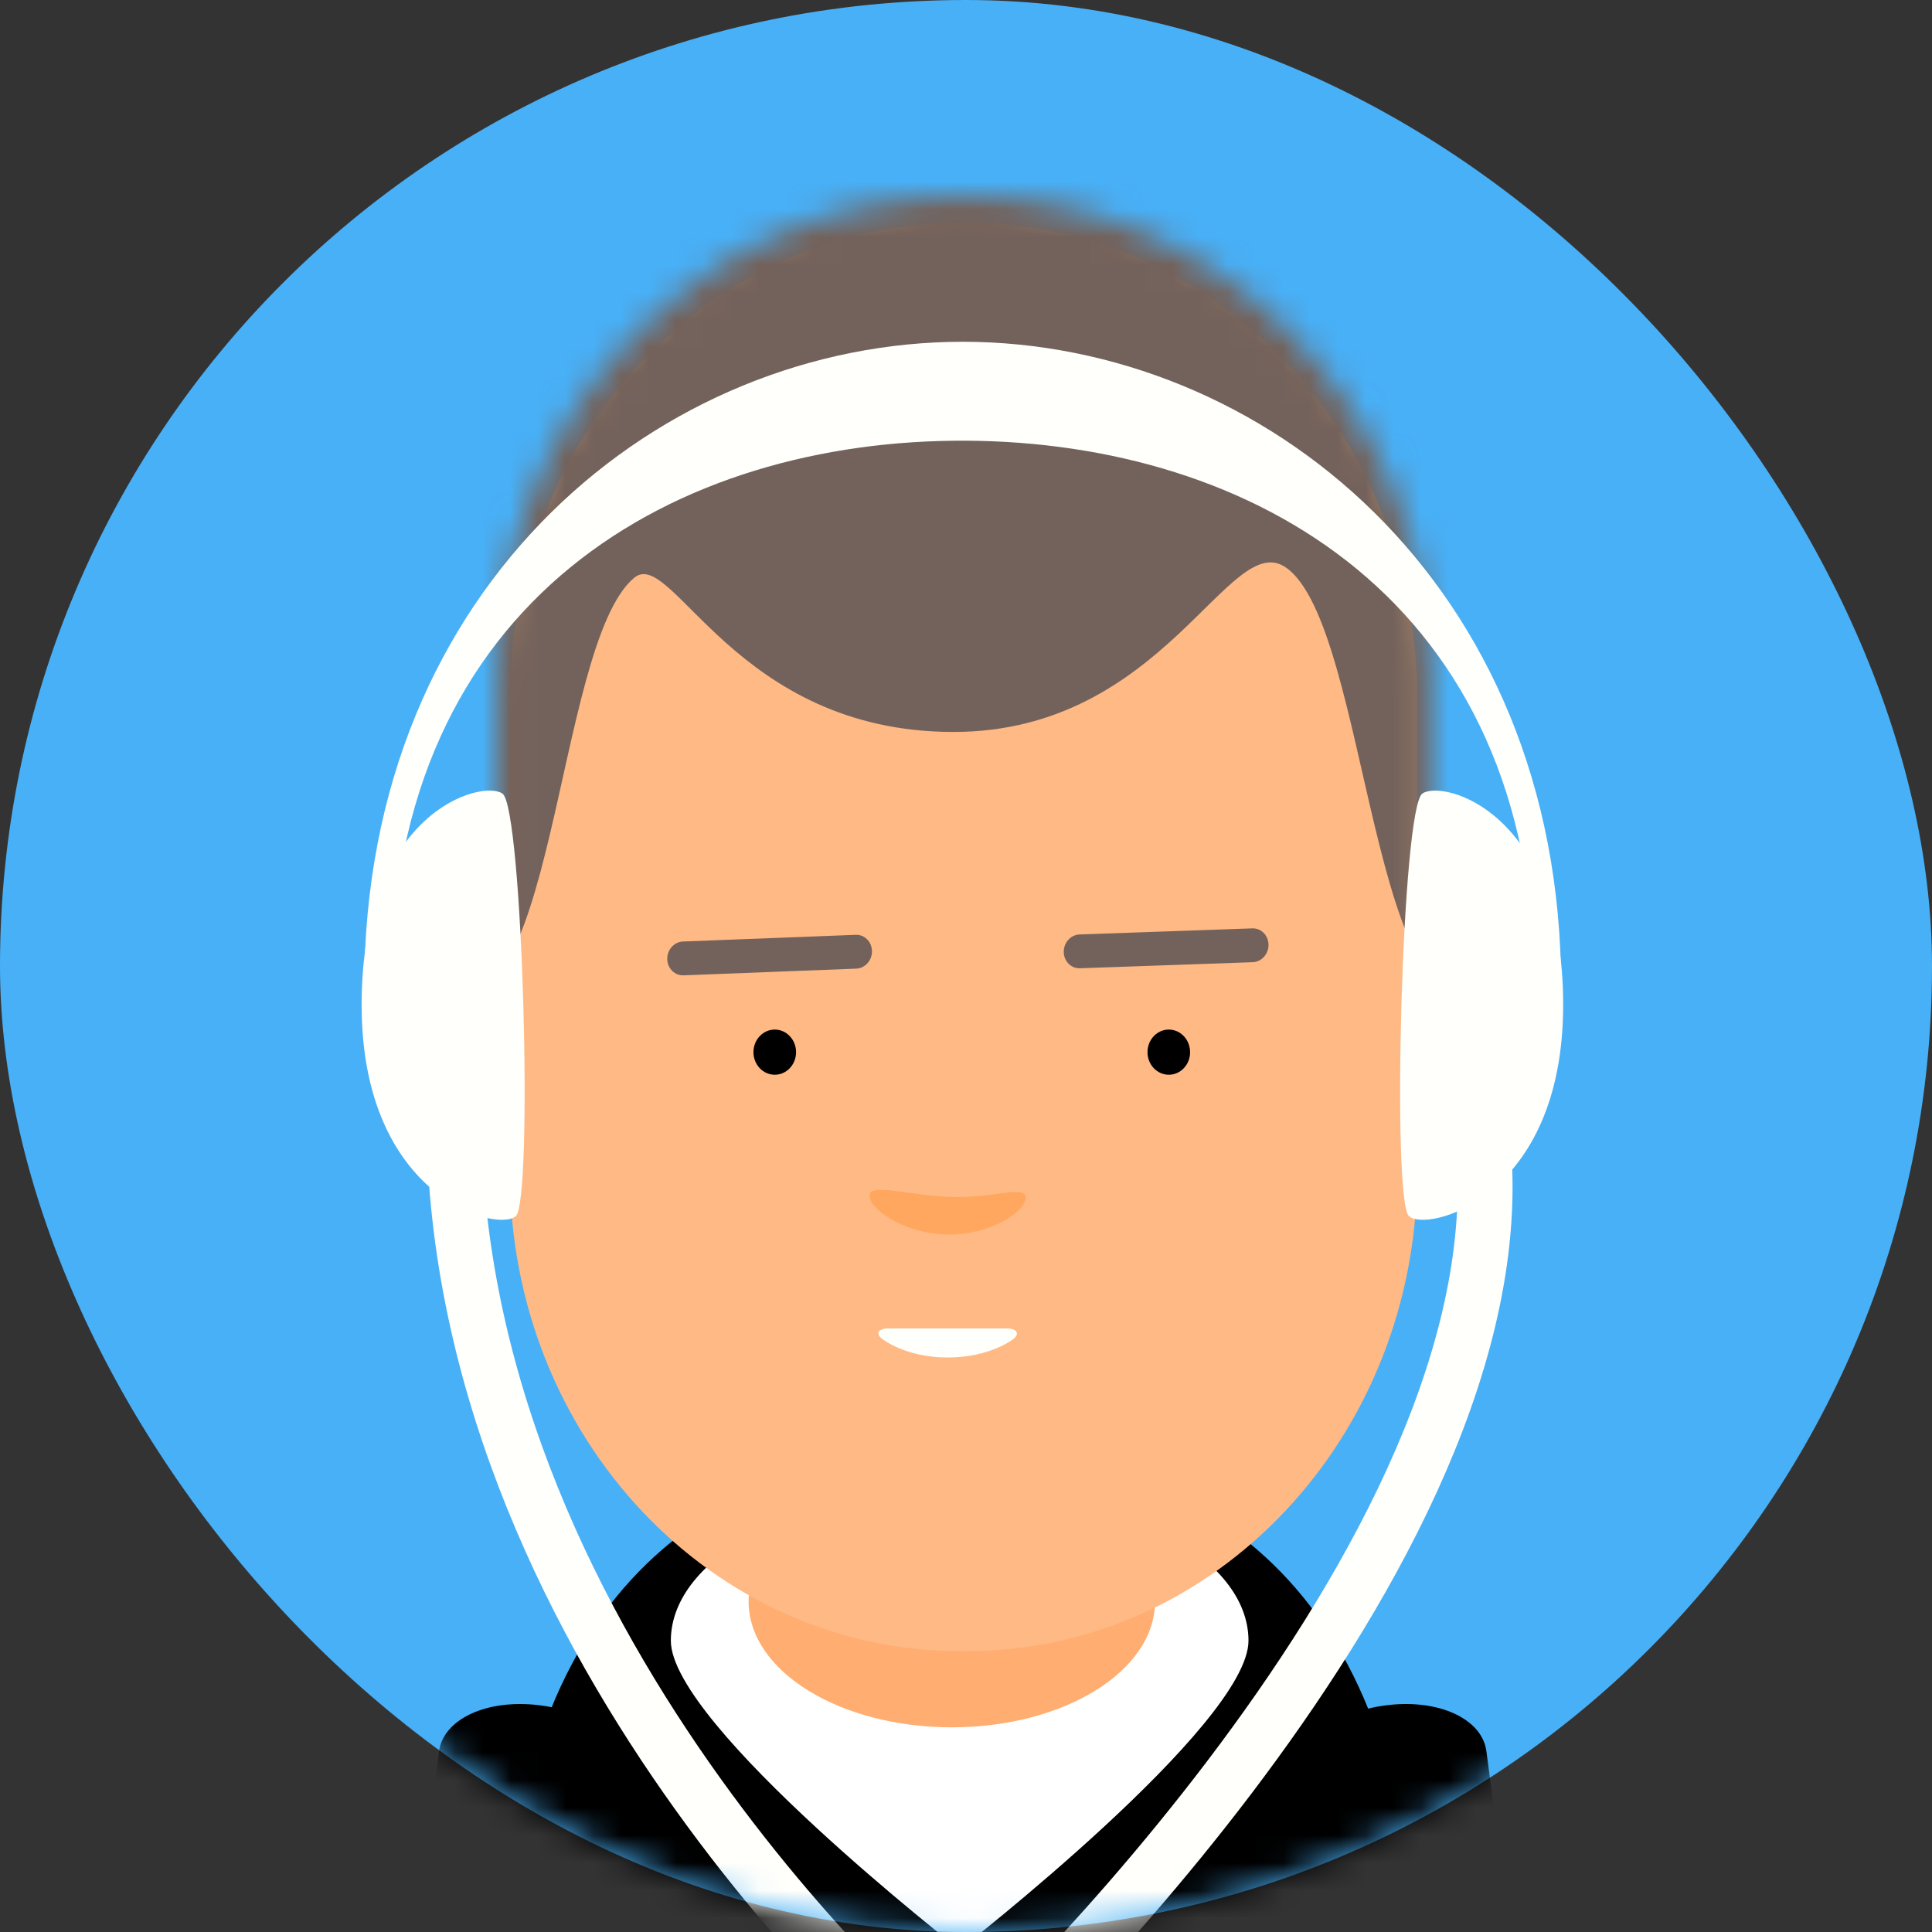 <svg xmlns="http://www.w3.org/2000/svg" xmlns:xlink="http://www.w3.org/1999/xlink" width="70" height="70" viewBox="0 0 70 70">
    <rect x="0" y="0" width="70" height="70" fill="#333333" stroke="none"/>
    <defs>
        <rect id="a" width="70" height="70" rx="35"/>
        <path id="c" d="M16.802.015C7.56.015.008 7.774.008 17.58v17.482c0 9.806 7.552 17.68 16.794 17.68h.259c9.242 0 16.794-7.874 16.794-17.68V17.58C33.855 7.774 26.303.015 17.06.015h-.259z"/>
        <path id="e" d="M16.802.015C7.56.015.008 7.774.008 17.58v17.482c0 9.806 7.552 17.68 16.794 17.68h.259c9.242 0 16.794-7.874 16.794-17.68V17.58C33.855 7.774 26.303.015 17.06.015h-.259z"/>
        <path id="g" d="M16.802.015C7.56.015.008 7.774.008 17.58v17.482c0 9.806 7.552 17.68 16.794 17.68h.259c9.242 0 16.794-7.874 16.794-17.68V17.58C33.855 7.774 26.303.015 17.06.015"/>
        <path id="i" d="M16.802.015C7.56.015.008 7.774.008 17.58v17.482c0 9.806 7.552 17.68 16.794 17.68h.259c9.242 0 16.794-7.874 16.794-17.68V17.58C33.855 7.774 26.303.015 17.06.015"/>
        <path id="k" d="M16.802.015C7.56.015.008 7.774.008 17.58v17.482c0 9.806 7.552 17.68 16.794 17.68h.259c9.242 0 16.794-7.874 16.794-17.68V17.58C33.855 7.774 26.303.015 17.06.015"/>
        <path id="m" d="M16.802.015C7.56.015.008 7.774.008 17.58v17.482c0 9.806 7.552 17.68 16.794 17.68h.259c9.242 0 16.794-7.874 16.794-17.68V17.58C33.855 7.774 26.303.015 17.06.015"/>
        <path id="o" d="M16.802.015C7.56.015.008 7.774.008 17.58v17.482c0 9.806 7.552 17.68 16.794 17.68h.259c9.242 0 16.794-7.874 16.794-17.68V17.58C33.855 7.774 26.303.015 17.06.015"/>
    </defs>
    <g fill="none" fill-rule="evenodd">
        <mask id="b" fill="#fff">
            <use xlink:href="#a"/>
        </mask>
        <use fill="#48B0F7" xlink:href="#a"/>
        <g mask="url(#b)">
            <path fill="#000" d="M20.69 99.188c.232 5.804 5.365 10.448 13.975 10.448h.208c8.61 0 13.744-4.644 13.976-10.448H20.69z"/>
            <path fill="#000" d="M26.997 101.013c1.708 0 3.166 1.09 3.166 2.433v53.082c0 1.343-1.458 2.433-3.166 2.433s-3.165-1.09-3.165-2.433v-53.082c0-1.344 1.457-2.433 3.165-2.433M42.46 101.013c1.707 0 3.287 1.09 3.287 2.433v53.082c0 1.343-1.58 2.433-3.287 2.433-1.708 0-3.288-1.09-3.288-2.433v-53.082c0-1.344 1.58-2.433 3.288-2.433"/>
            <path fill="#000" d="M49.82 99.992l1.365-28.672c0-13.252-7.301-18.784-16.308-18.784h-.215c-9.006 0-16.308 5.532-16.308 18.784l1.365 28.616c0 .222.564.47.568.69 0 0 2.565 3.63 14.529 3.63s14.436-3.61 14.436-3.61c.004-.22.568-.432.568-.654"/>
            <path fill="#FFF" d="M45.235 59.446c0 3.047-10.465 11.192-10.465 11.192s-10.464-8.145-10.464-11.192c0-3.046 4.685-5.516 10.464-5.516 5.78 0 10.465 2.47 10.465 5.516"/>
            <path fill="#FFAD70" d="M41.848 58.028c0 2.517-3.296 4.556-7.362 4.556-4.066 0-7.362-2.04-7.362-4.556s3.296-4.556 7.362-4.556c4.066 0 7.362 2.04 7.362 4.556"/>
            <path fill="#FFB985" d="M51.347 42.47c0 9.625-7.334 17.355-16.31 17.355h-.252c-8.976 0-16.31-7.73-16.31-17.355V25.31c0-9.624 7.334-17.24 16.31-17.24h.252c8.976 0 16.31 7.616 16.31 17.24v17.16z"/>
            <g>
                <g transform="translate(17.98 7.083)">
                    <mask id="d" fill="#fff">
                        <use xlink:href="#c"/>
                    </mask>
                    <path fill="#73625B" d="M53.578 44.952c-6.087 0-15.429-7.164-17.55-16.17-4.342 2.456-4.379-13.164-7.409-15.298-2.07-1.458-4.383 5.953-12.053 5.953-7.914 0-10.194-6.73-11.566-5.588-2.922 2.43-2.848 17.492-7.19 14.83-2.797 9.211-12.169 16.273-17.77 16.273v-52h73.538v52z" mask="url(#d)"/>
                </g>
                <g transform="translate(17.98 7.083)">
                    <mask id="f" fill="#fff">
                        <use xlink:href="#e"/>
                    </mask>
                    <path fill="#FFFFFB" d="M18.504 41.049c.363 0 .469.198.235.38 0 0-.833.673-2.385.673-1.552 0-2.386-.686-2.386-.686-.233-.182-.127-.367.236-.367h4.3z" mask="url(#f)"/>
                </g>
                <g transform="translate(17.98 7.083)">
                    <mask id="h" fill="#fff">
                        <use xlink:href="#g"/>
                    </mask>
                    <path fill="#000" d="M10.863 31.039c0 .452-.346.818-.772.818-.426 0-.772-.366-.772-.818 0-.452.346-.819.772-.819.426 0 .772.367.772.819" mask="url(#h)"/>
                </g>
                <g transform="translate(17.98 7.083)">
                    <mask id="j" fill="#fff">
                        <use xlink:href="#i"/>
                    </mask>
                    <path fill="#000" d="M25.14 31.039c0 .452-.346.818-.772.818-.426 0-.772-.366-.772-.818 0-.452.346-.819.772-.819.426 0 .771.367.771.819" mask="url(#j)"/>
                </g>
                <g transform="translate(17.98 7.083)">
                    <mask id="l" fill="#fff">
                        <use xlink:href="#k"/>
                    </mask>
                    <path fill="#73625B" d="M13.613 27.367c.01.339-.24.627-.56.645l-6.258.243c-.32.018-.588-.241-.599-.58-.01-.338.24-.626.56-.645l6.259-.242c.32-.018.588.241.598.58" mask="url(#l)"/>
                </g>
                <g transform="translate(17.98 7.083)">
                    <mask id="n" fill="#fff">
                        <use xlink:href="#m"/>
                    </mask>
                    <path fill="#73625B" d="M27.98 27.136c.01.338-.242.626-.562.643l-6.26.22c-.319.018-.586-.243-.596-.58-.009-.339.243-.627.563-.644l6.259-.221c.32-.017.587.243.596.582" mask="url(#n)"/>
                </g>
                <g transform="translate(17.98 7.083)">
                    <mask id="p" fill="#fff">
                        <use xlink:href="#o"/>
                    </mask>
                    <path fill="#FFA75F" d="M19.18 36.325c-.007.486-1.28 1.346-2.841 1.321-1.562-.026-2.822-.926-2.815-1.412.006-.487 1.491.028 3.053.053 1.563.025 2.61-.45 2.603.038" mask="url(#p)"/>
                </g>
            </g>
            <g>
                <path fill="#FFB985" d="M56.698 112.208c1.361-.18 2.434-1.447 2.28-2.606L52.9 63.658c-.153-1.16-1.502-1.975-2.862-1.796h-.004c-1.36.18-2.357 1.304-2.203 2.463l6.08 45.945c.153 1.16 1.424 2.118 2.785 1.938h.003z"/>
                <path fill="#000" d="M58.5 104.128l-5.552.731-.351-2.65 5.552-.731z"/>
                <path fill="#000" d="M58.744 104.116a.975.975 0 0 1-.838 1.09l-.483.064a.976.976 0 0 1-1.093-.836l-.356-2.69a.975.975 0 0 1 .838-1.09l.483-.064a.976.976 0 0 1 1.093.836l.356 2.69z"/>
                <path fill="#4E4E4E" d="M58.853 103.55a.975.975 0 0 1-.838 1.091.977.977 0 0 1-1.093-.836l-.213-1.607a.975.975 0 0 1 1.932-.254l.212 1.606z"/>
                <path fill="#000" d="M53.854 63.444l2.948 22.28-6.76.891-2.948-22.28c-.153-1.16 1.164-2.29 3.102-2.545 1.938-.255 3.504.495 3.658 1.654"/>
                <path fill="#FFB985" d="M13.39 112.329c-1.361-.17-2.433-1.512-2.288-2.672l5.76-45.986c.144-1.16 1.477-1.903 2.839-1.733h.004c1.361.17 2.376 1.205 2.23 2.366l-5.758 45.985c-.146 1.16-1.421 2.21-2.783 2.04h-.004z"/>
                <path fill="#000" d="M15.906 63.464l-2.803 22.383 6.765.844 2.803-22.383c.145-1.16-1.18-2.281-3.12-2.523-1.939-.242-3.5.519-3.645 1.68"/>
                <path fill="#FFFFFB" d="M18.69 44.061c-.628.607-5.588-.638-5.588-7.654 0-7.017 4.359-8.168 5.101-7.655.742.514 1.115 14.702.487 15.31M51.048 44.061c.627.607 5.588-.638 5.588-7.654 0-7.017-4.36-8.168-5.101-7.655-.743.514-1.116 14.702-.487 15.31"/>
                <path fill="#FFFFFB" d="M55.599 35.77c0-14.039-10.28-19.749-20.599-19.803-10.398-.054-20.837 5.656-20.837 19.803h-.965c0-14.7 10.841-23.387 21.683-23.387 10.84 0 21.682 8.687 21.682 23.387h-.964z"/>
                <path stroke="#FFFFFB" stroke-width="1.989" d="M16.527 42.701c1.339 18.855 18.14 32.675 18.14 32.675s19.968-18.18 19.115-33.329M19.53 97.73c-2.192 0 .852-8.707 15.137-22.354"/>
            </g>
        </g>
    </g>
</svg>
